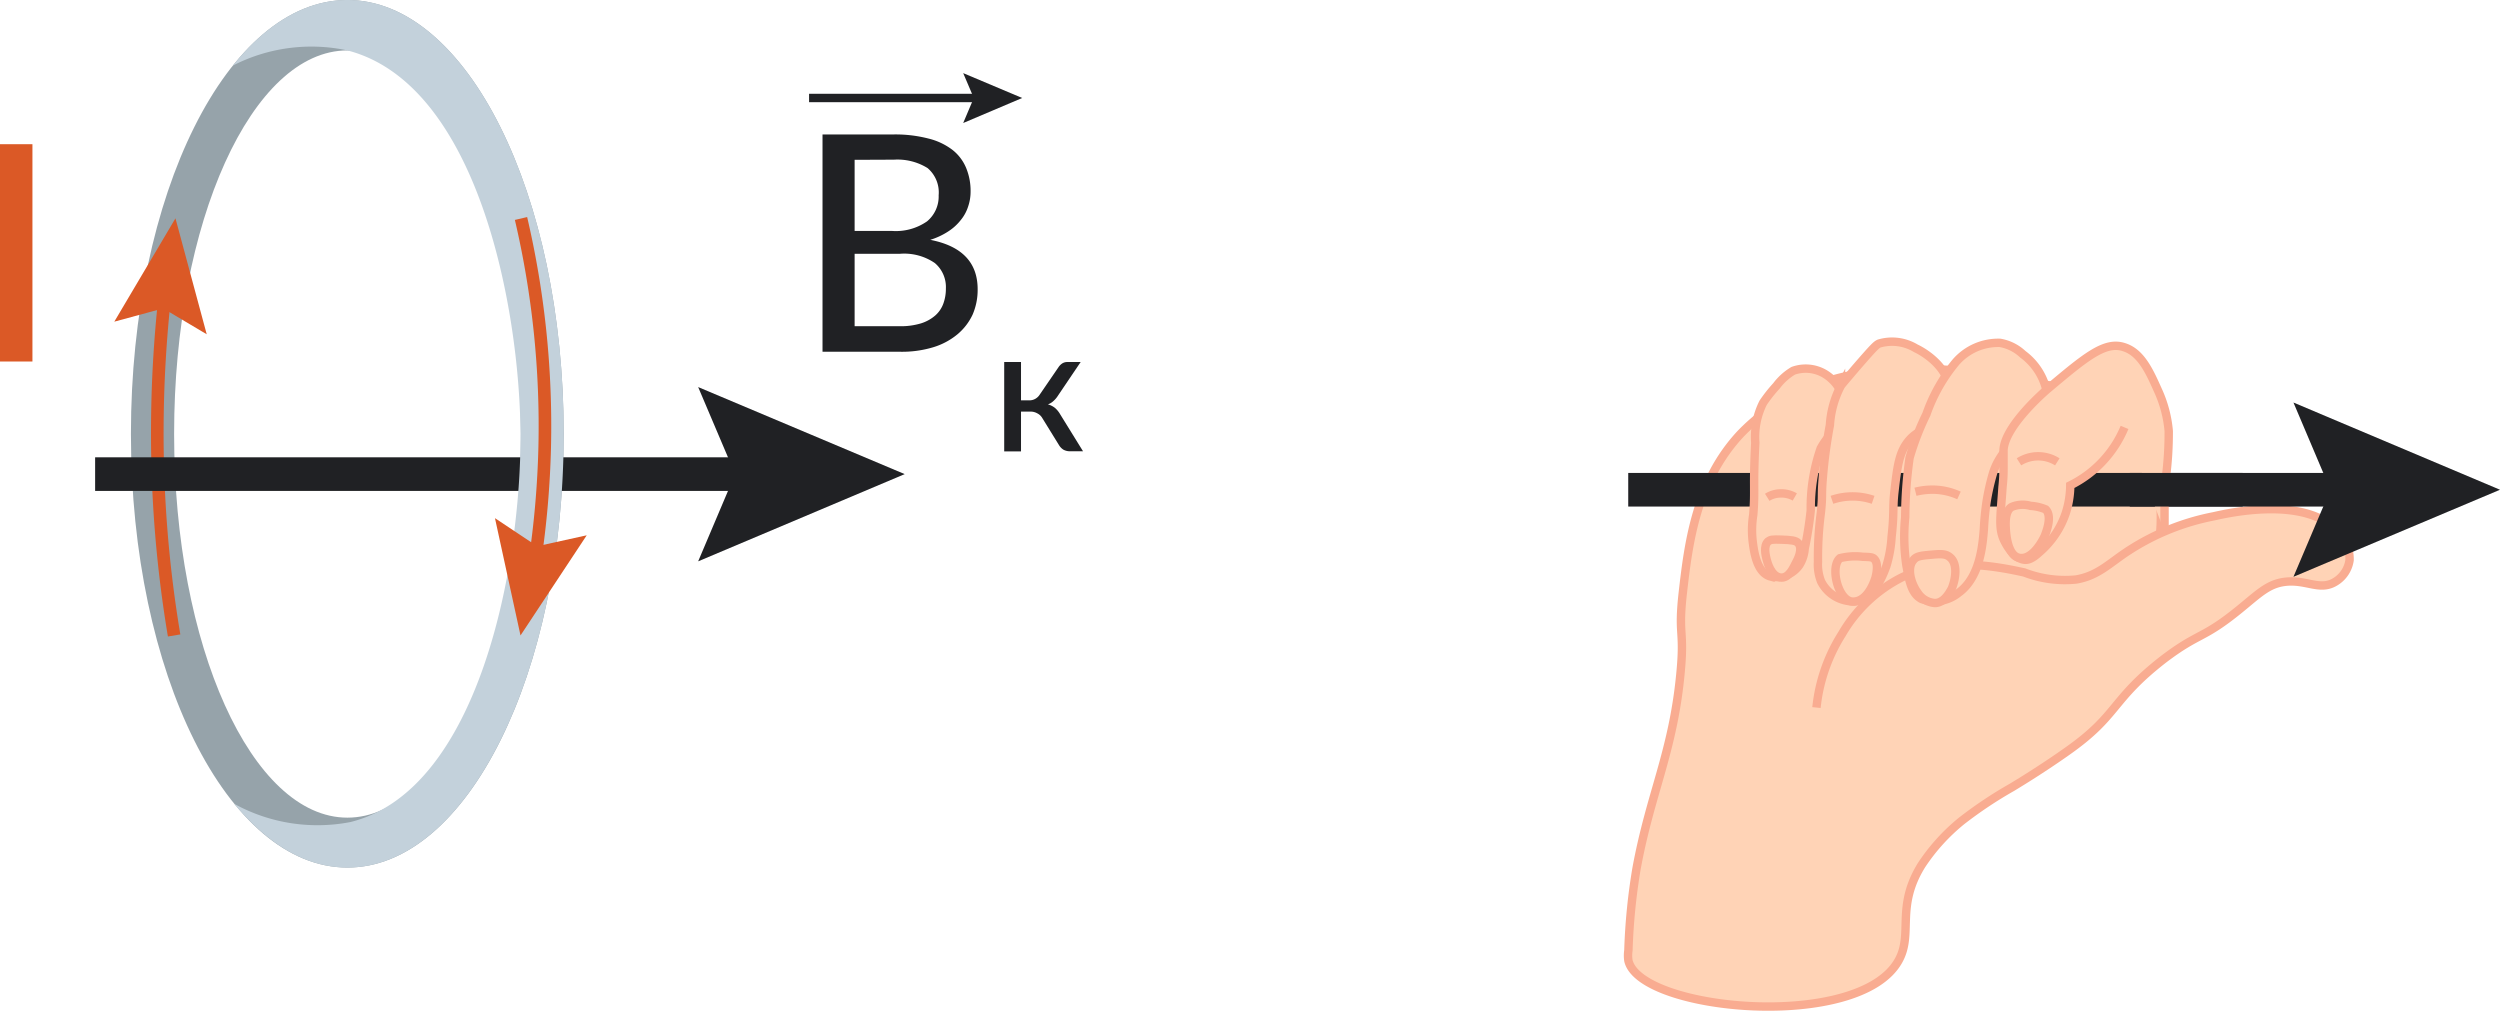 <?xml version="1.0" encoding="UTF-8"?>
<svg xmlns="http://www.w3.org/2000/svg" viewBox="0 0 148.75 60.14">
  <defs>
    <style>.cls-1{fill:#96a3aa;}.cls-2,.cls-4,.cls-7{fill:none;}.cls-2{stroke:#db5926;stroke-width:0.75px;}.cls-2,.cls-4,.cls-7,.cls-8{stroke-miterlimit:10;}.cls-3{fill:#db5926;}.cls-4,.cls-7{stroke:#202124;}.cls-4{stroke-width:2px;}.cls-5{fill:#202124;}.cls-6{fill:#c3d1db;}.cls-7,.cls-8{stroke-width:0.5px;}.cls-8{fill:#ffd3b6;stroke:#f9ac91;}</style>
  </defs>
  <g id="Слой_2" data-name="Слой 2">
    <g id="Слой_1-2" data-name="Слой 1">
      <path class="cls-1" d="M20.67,0C13.55,0,7.79,11.56,7.79,25.81s5.76,25.81,12.88,25.81S33.54,40.06,33.54,25.81,27.78,0,20.67,0Zm0,48.65c-5.69,0-10.31-10.23-10.31-22.84S15,3,20.67,3,31,13.2,31,25.81,26.36,48.65,20.67,48.65Z"></path>
      <path class="cls-2" d="M10.36,37.81a72.66,72.66,0,0,1-1-12.28,74.21,74.21,0,0,1,.47-8.11"></path>
      <polygon class="cls-3" points="12.3 19.89 9.71 18.35 6.8 19.14 10.44 12.99 12.3 19.89"></polygon>
      <line class="cls-4" x1="5.66" y1="28.21" x2="45.47" y2="28.21"></line>
      <polygon class="cls-5" points="41.54 33.4 43.74 28.21 41.54 23.03 53.83 28.21 41.54 33.4"></polygon>
      <path class="cls-6" d="M13.94,47.83c2,2.4,4.26,3.79,6.73,3.79,7.11,0,12.87-11.56,12.87-25.81S27.78,0,20.67,0c-2.5,0-4.84,1.43-6.81,3.9A10.22,10.22,0,0,1,20.67,3c7.75,2,10.25,15.26,10.3,22.84C31,33.64,28.52,47,20.86,48.91A10.28,10.28,0,0,1,13.94,47.83Z"></path>
      <path class="cls-5" d="M53.15,8a7.88,7.88,0,0,1,2.08.24,3.88,3.88,0,0,1,1.43.67,2.66,2.66,0,0,1,.82,1.07,3.56,3.56,0,0,1,.27,1.42,2.74,2.74,0,0,1-.15.9,2.42,2.42,0,0,1-.44.8,3,3,0,0,1-.74.67,4.24,4.24,0,0,1-1.07.5q2.82.55,2.82,2.94a3.7,3.7,0,0,1-.3,1.51,3.41,3.41,0,0,1-.9,1.17,4.13,4.13,0,0,1-1.44.77,6.4,6.4,0,0,1-1.94.27H48.94V8Zm-2.3,1.51v4.23h2.21a3.25,3.25,0,0,0,2.1-.57,1.92,1.92,0,0,0,.69-1.55A1.9,1.9,0,0,0,55.19,10a3.4,3.4,0,0,0-2-.5Zm2.7,9.9a4.1,4.1,0,0,0,1.25-.17,2.38,2.38,0,0,0,.85-.47,1.72,1.72,0,0,0,.48-.71,2.56,2.56,0,0,0,.15-.89,1.87,1.87,0,0,0-.66-1.52,3.22,3.22,0,0,0-2.07-.55h-2.7v4.31Z"></path>
      <path class="cls-5" d="M63,21.82a.8.8,0,0,1,.21-.2.57.57,0,0,1,.28-.08h.81l-1.35,2a1.47,1.47,0,0,1-.27.32.91.91,0,0,1-.33.2,1.18,1.18,0,0,1,.42.21,1.47,1.47,0,0,1,.31.38l1.36,2.2H63.7a.82.82,0,0,1-.42-.09.81.81,0,0,1-.26-.26l-1-1.62a.72.72,0,0,0-.31-.29.8.8,0,0,0-.41-.1h-.55v2.37h-1V21.54h1v2.28h.48a.7.7,0,0,0,.37-.09.75.75,0,0,0,.27-.26Z"></path>
      <line class="cls-7" x1="48.14" y1="5.83" x2="58.44" y2="5.83"></line>
      <polygon class="cls-5" points="57.31 7.32 57.94 5.83 57.31 4.35 60.82 5.83 57.31 7.32"></polygon>
      <ellipse class="cls-8" cx="122.74" cy="30.79" rx="5.83" ry="7.9"></ellipse>
      <path class="cls-8" d="M108.08,42.1a10.12,10.12,0,0,1,1.52-4.38,8.6,8.6,0,0,1,3.57-3.37c2.78-1.3,6-.56,7.27-.29a6.72,6.72,0,0,0,3.09.42c1.34-.23,2-1,3.19-1.76a14.29,14.29,0,0,1,5-2c.84-.19,5.37-1.22,7.32.85a2.29,2.29,0,0,1,.76,1.76,1.8,1.8,0,0,1-.86,1.29c-.92.56-1.71-.16-3,0-1,.13-1.55.71-2.67,1.62-2.24,1.83-2.39,1.35-4.56,3-3.13,2.44-2.65,3.31-5.71,5.46-.45.32-1.69,1.18-3.28,2.14a25,25,0,0,0-3,2,11.63,11.63,0,0,0-2.38,2.62c-1.57,2.52-.48,4.1-1.38,5.7-2.36,4.23-15.37,3-16.07,0a2.08,2.08,0,0,1,0-.61,36.28,36.28,0,0,1,.48-4.85c.82-4.48,2.16-6.92,2.61-11.55.27-2.73-.15-2.25.15-4.9.33-2.91.79-6.59,3.42-9.42A11.51,11.51,0,0,1,107,23.36c7.29-3.56,19,.66,20.73,1.29"></path>
      <line class="cls-4" x1="96.88" y1="29.14" x2="140.39" y2="29.14"></line>
      <polygon class="cls-5" points="136.46 34.32 138.66 29.14 136.46 23.95 148.75 29.14 136.46 34.32"></polygon>
      <path class="cls-8" d="M109.79,24.51a2.53,2.53,0,0,0-1.26-2.29,2.22,2.22,0,0,0-1.83-.16,3.43,3.43,0,0,0-1,.9,8.47,8.47,0,0,0-.79,1,4.53,4.53,0,0,0-.47,2.38c-.14,2.74,0,2.73-.12,4.28a5.86,5.86,0,0,0-.05,1.45c.07.63.22,2,1.07,2.23a1.67,1.67,0,0,0,1.71-.66,2.08,2.08,0,0,0,.33-1,21.64,21.64,0,0,0,.36-2.28,10.75,10.75,0,0,1,.59-3.68C109,25.46,109.71,25.45,109.79,24.51Z"></path>
      <path class="cls-8" d="M116,23.34c0-1.62-1.83-2.54-2-2.61a2.73,2.73,0,0,0-2.19-.29c-.17.08-.28.17-1.43,1.5-.5.59-.76.89-.84,1a5.78,5.78,0,0,0-.66,2.35,29.55,29.55,0,0,0-.42,3.12c-.1,1.21,0,1-.12,2.11a20.48,20.48,0,0,0-.17,2.9,2.73,2.73,0,0,0,.19,1.19,2.15,2.15,0,0,0,2,1.17c1.15-.14,1.67-1.53,1.88-2.1a7.42,7.42,0,0,0,.31-1.74c.16-1.43.06-1.68.16-2.62.18-1.58.28-2.47.93-3.18s1.57-.71,2.07-1.71A2.43,2.43,0,0,0,116,23.34Z"></path>
      <path class="cls-8" d="M121.83,23.58a3.69,3.69,0,0,0-1.47-2.5A2.64,2.64,0,0,0,119,20.4a3.34,3.34,0,0,0-2.62,1.14,10,10,0,0,0-1.76,3.11,16,16,0,0,0-1,2.59,26.11,26.11,0,0,0-.26,3.54,11.52,11.52,0,0,0,.07,2.86c.18,1,.32,1.69.9,2a2.27,2.27,0,0,0,2.22-.38c1.26-.92,1.41-2.8,1.49-3.76a16.5,16.5,0,0,1,.17-1.71,14.09,14.09,0,0,1,.36-1.59C119.25,25.9,121.81,25.35,121.83,23.58Z"></path>
      <path class="cls-8" d="M128.79,31.63V30.55c0-.87,0-1.56.08-2.13a21.18,21.18,0,0,0,.17-2.77,7.33,7.33,0,0,0-.65-2.44c-.5-1.12-1-2.23-2-2.55-1.14-.39-2.3.59-4.54,2.47,0,0-2.58,2.17-2.64,3.66,0,.06,0,.43,0,1,0,.28,0,.65-.06,1.19-.12,1.84-.27,2.5.15,3.28.1.2.54,1,1.19,1.05.13,0,.36,0,.83-.43a5.3,5.3,0,0,0,1.59-2.34,5.51,5.51,0,0,0,.27-1.66,6.73,6.73,0,0,0,3.23-3.45"></path>
      <path class="cls-8" d="M121.72,30.31a2.73,2.73,0,0,0-.9-.21,1.69,1.69,0,0,0-1.12.06h0c-.4.22-.37.95-.36,1.2s.07,1.64.76,1.82,1.3-.72,1.57-1.31C121.68,31.81,122.16,30.75,121.72,30.31Z"></path>
      <path class="cls-8" d="M120.13,27.48a2.13,2.13,0,0,1,2.28,0"></path>
      <path class="cls-8" d="M116,33.14c-.25-.21-.59-.18-1.14-.13s-.83.08-1,.3c-.42.45-.18,1.4.27,2a1.32,1.32,0,0,0,1,.57c.56,0,.89-.67,1-.86C116.37,34.43,116.5,33.51,116,33.14Z"></path>
      <path class="cls-8" d="M107,32.32c-.15-.17-.43-.19-1-.21s-.65,0-.79.1c-.3.26-.15.85-.1,1.06s.27,1,.8,1.09.81-.62.92-.82S107.3,32.68,107,32.32Z"></path>
      <path class="cls-8" d="M111.52,33.26c-.09-.1-.21-.12-.68-.13a3.72,3.72,0,0,0-1.36.08c-.59.49-.15,2.38.64,2.57a.8.8,0,0,0,.31,0c.78-.15,1.12-1.28,1.16-1.41s0,0,0,0C111.69,34,111.75,33.49,111.52,33.26Z"></path>
      <path class="cls-8" d="M116.56,29.48a3.84,3.84,0,0,0-1.38-.34,4.15,4.15,0,0,0-1.21.12"></path>
      <path class="cls-8" d="M109,29.74a3.81,3.81,0,0,1,2.45,0"></path>
      <path class="cls-8" d="M105.15,29.59a1.5,1.5,0,0,1,.74-.23,1.58,1.58,0,0,1,.9.21"></path>
      <line class="cls-4" x1="133.44" y1="29.14" x2="126.72" y2="29.14"></line>
      <path class="cls-2" d="M31,13A54.21,54.21,0,0,1,32.41,26.6a54.88,54.88,0,0,1-.59,6.82"></path>
      <polygon class="cls-3" points="29.45 30.83 31.96 32.5 34.91 31.85 30.97 37.81 29.45 30.83"></polygon>
      <path class="cls-3" d="M1.93,21.51H0V8.58H1.93Z"></path>
    </g>
  </g>
</svg>
